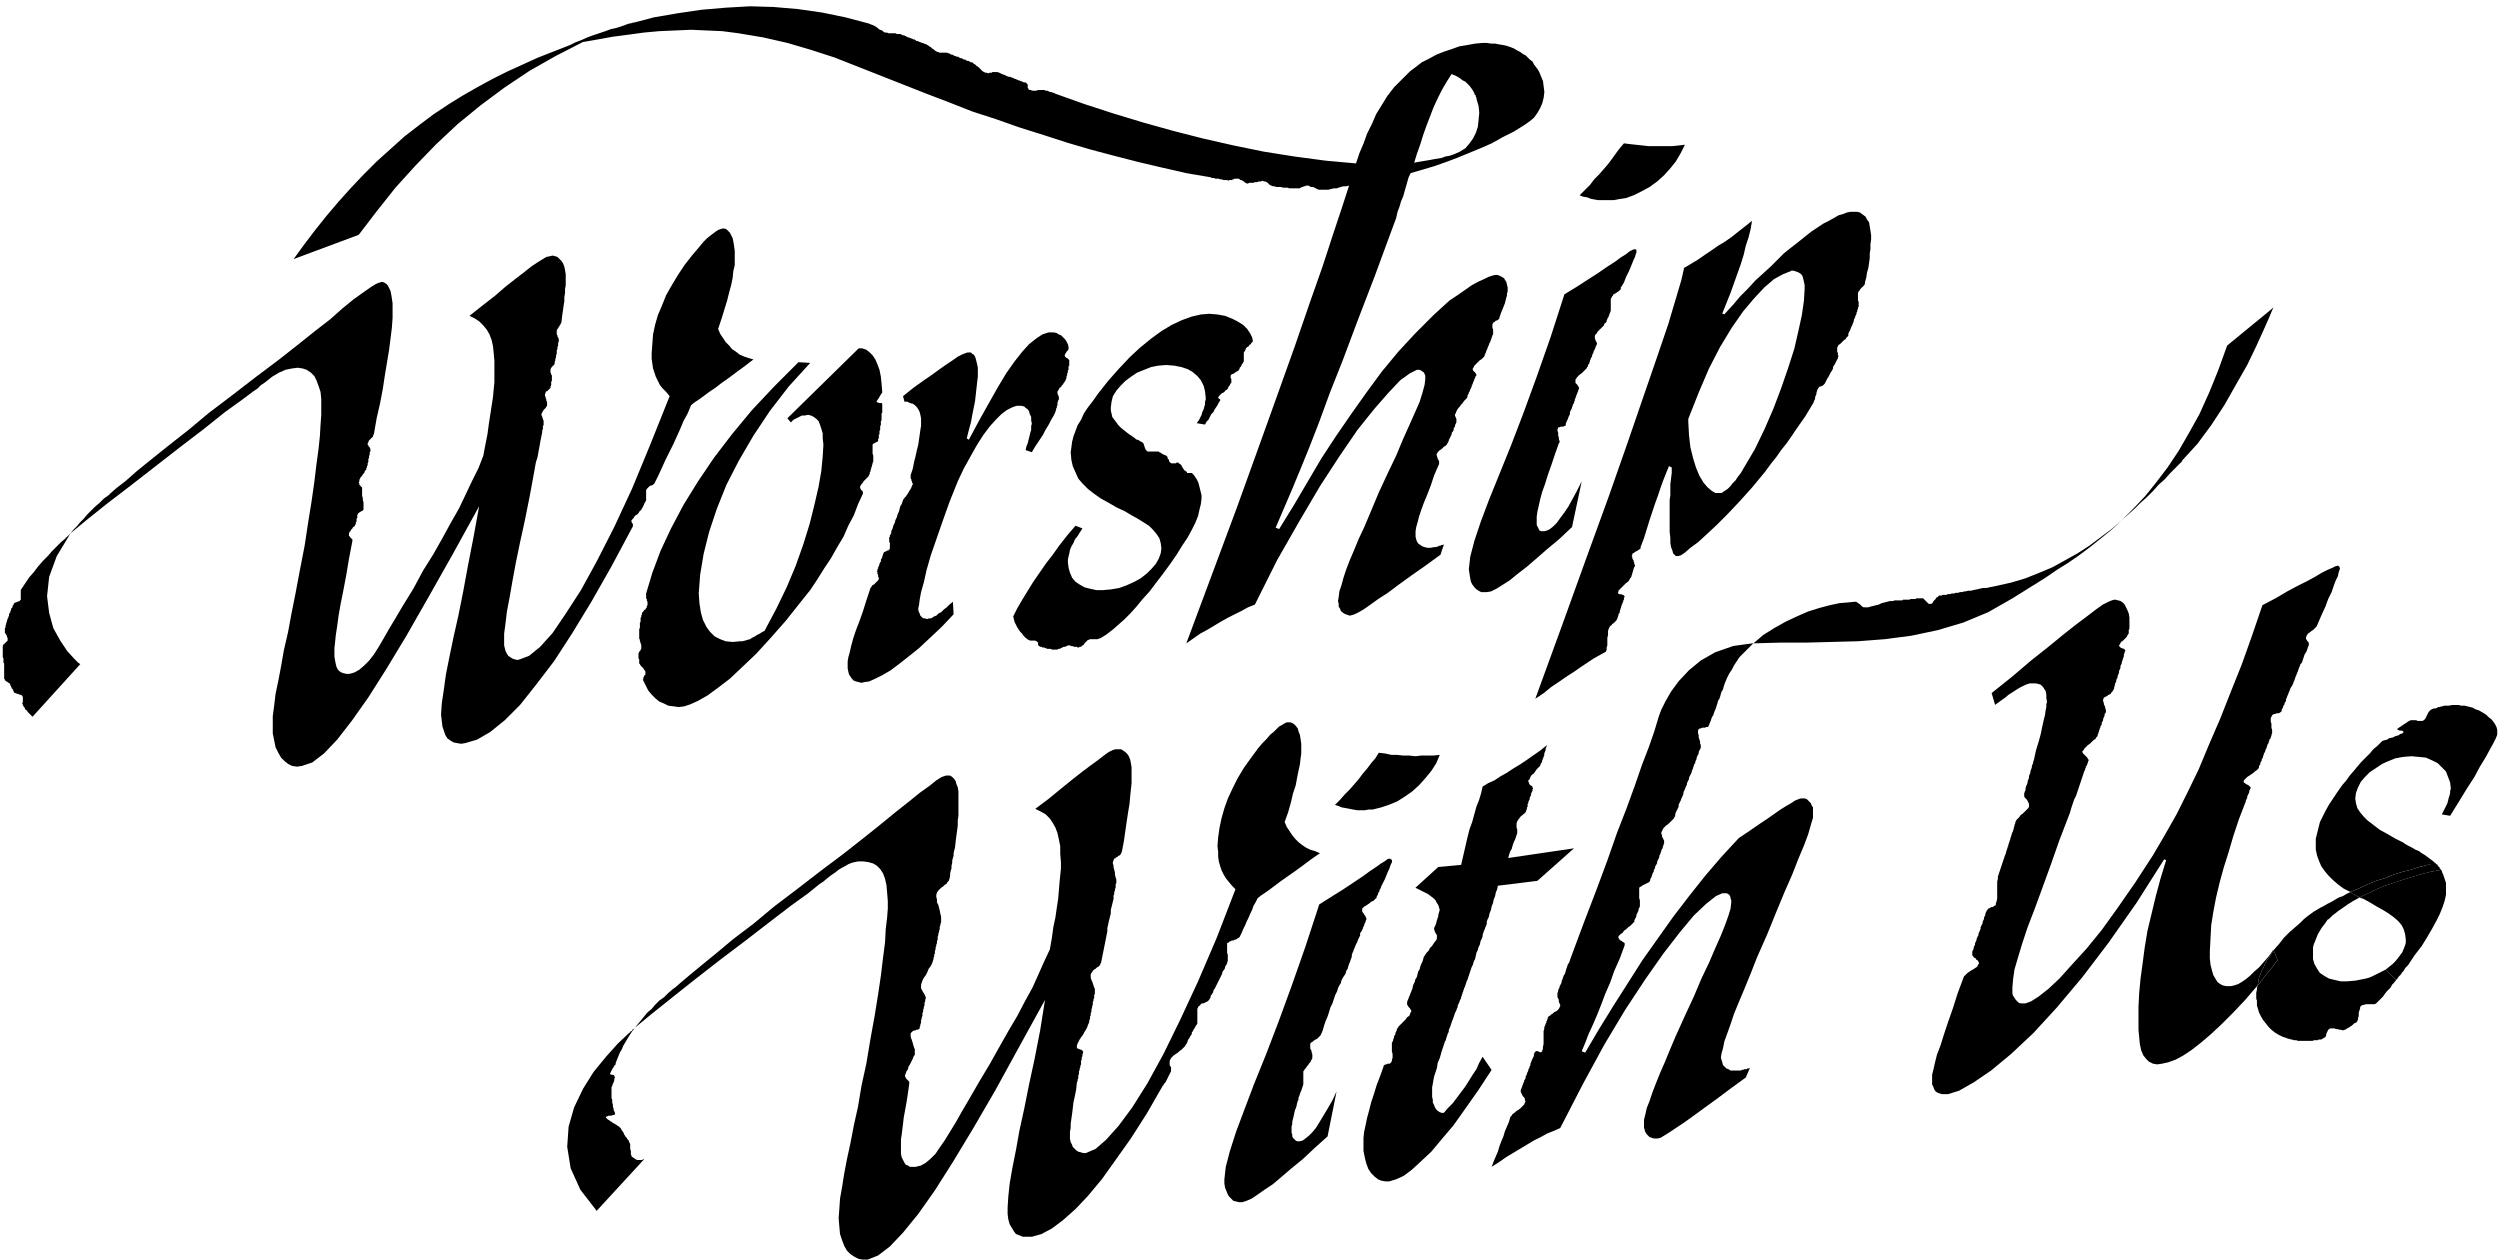 <svg xmlns="http://www.w3.org/2000/svg" fill-rule="evenodd" height="242.667" preserveAspectRatio="none" stroke-linecap="round" viewBox="0 0 3610 1820" width="481.333"><style>.pen1{stroke:none}.brush2{fill:#000}</style><path class="pen1 brush2" fill-rule="nonzero" d="m928 981 4 8 4 8 5 6 6 6 5 4 7 3 6 3 8 1 7 1 8-1 9-3 11-5 14-8 15-11 17-13 18-17 20-19 21-23 22-25 23-29 12-15 10-15 10-16 10-15 9-16 9-15 7-16 8-15 6-16 7-15v-3l-1-1v-1h-1l-1-1v-1l-1-1v-3l1-1 1-2 2-2 1-2 2-2 2-2 1-1 2-2 1-2 1-2v-2l1-1v-2l1-2v-2l1-1v-2l1-2v-2l1-1v-9l-1-3v-13l1-1 1-1h1l1-1h1l1-1h1l1-1v-3l1-1v-5l1-1v-5l1-1v-6l1-1v-6l1-1v-10l1-1v-13l-1-1h-4l-1-1h-2v-2l1-1 1-2 1-1 1-2 1-2 1-1 1-2 1-1v-1l-1-12-1-10-2-10-3-8-3-7-4-6-4-4-5-4-6-2h-5l-103 101 5 6 2-2 2-2 2-1 2-1 2-1 2-1 2-1 2-1h4l5-1 4 1 4 2 4 3 3 3 2 5 2 6 2 7v7l1 9-1 17-2 21-4 23-6 26-7 28-9 29-11 31-13 31-15 31-17 32-4 2-3 2-4 2-3 2-4 2-3 2-4 1-3 1-4 1h-4l-10 1-10-1-8-3-8-4-7-7-5-7-5-10-3-11-2-13-1-14 2-27 5-30 8-32 11-33 14-35 18-35 21-36 24-36 27-35 31-34-17-1-35 35-32 34-29 35-26 34-23 34-21 34-18 34-15 32-12 32-9 30v7l1 1v2l1 2v5l-1 1v2l-1 1-1 2-2 1-1 2-1 1-1 1v2l-1 2v2l-1 1v6l-1 1v8l-1 1v14l1 2v2l1 2v1l1 2v6l-1 1v1l-1 1-1 1v1l-1 1v8l1 1v6l1 1 1 2 1 1 2 2 1 1 1 2 1 1 1 2v4l-1 1-1 1v1l-1 1v3zm540-395h7l4 1 2 2 3 2 2 3 1 4 2 4v5l1 5-1 3v6l-1 3-1 4-1 4-1 4-1 4-2 5-1 5 9 3 4-7 4-6 4-6 4-6 3-6 3-5 3-5 3-6 3-5 3-6v-1l1-2v-2l1-1v-2l1-2v-4l1-2v-1l1-1v-4l-1-2v-1l-1-1v-4l1-1 1-2 1-2 2-1 1-2 2-2 1-2 1-1 1-2 1-1v-1l1-2v-3l1-1v-3l1-1v-3l1-1v-5l1-1v-8l-1-1-1-1-1-1h-1l-1-1-1-1v-1h-1l1-2v-1l1-1 1-2 1-1 1-1 1-2v-3l-1-4-2-4-2-3-3-3-3-3-3-1-3-2-4-1h-8l-9 3-9 6-10 8-10 11-11 14-12 17-12 20-13 23-14 25-15 28-3-2 3-12 3-11 2-11 2-10 2-10 1-9 1-9 1-9 1-8v-13l-1-5-1-4-1-4-1-3-2-3-2-1-2-2h-5l-3 1-5 2-6 3-7 5-9 6-10 7-11 8-13 9-14 10-15 12 2 8h4l4 2 4 1 3 2 3 3 2 3 2 4 1 4 1 5v11l-1 6-1 7-1 7-1 7-2 8-2 9-2 8-2 10-3 9v5l1 1v2l1 1v2l1 1v2l-1 1-1 3-1 2-2 3-1 2-2 3-2 3-2 2-2 3-1 3-1 3-2 3-1 4-1 4-2 4-1 4-2 4-1 4-2 4-1 4-2 4v3l-1 1v1l-1 1v2l-1 1v6l1 2v8l-1 2h-1v1h-2l-1 1h-1l-1 1h-1l-1 1v1l-1 1v2l-1 1v2l-1 1v1l-1 1v3l-1 1-1 2v1l-1 2v1l-1 1v2l-1 1v2l-1 1 1 1v3l1 1v3l1 1v2l-1 2-1 1-1 1-2 2-1 1-1 1-2 1-1 1-1 2-1 1-6 18-5 16-5 14-5 13-4 12-3 11-2 9-2 7-1 6v10l1 5 1 4 2 3 2 3 3 3 3 1 4 1 4 1 4-1 7-1 9-4 10-5 12-7 12-9 14-11 15-12 16-15 17-16 17-18-1-18-5 4-4 4-4 3-4 4-4 2-3 3-3 1-3 2-2 1h-3l-2 1-3-1h-2l-2-1-2-2-1-1-1-3-1-2-1-3v-3l1-4 1-8 2-11 4-14 4-18 6-21 8-23 9-26 10-28 12-30 9-19 10-18 9-16 9-14 9-12 9-10 8-8 8-6 8-4 6-2zm15 337 2 1h1l1 1h8l1 1h1l1 1 1 1v4h1v1h1l1 1h2l1 1h3l1 1h2l1 1h5l2 1h8l1-1h2l2-1 2-1 2-1h2l2-1 2-1h3l2 1h2l2 1h4l1 1h2l1-1h2l1-1 1-1 2-1 1-2 1-1 1-1 2-2 1-1h1l2-1h11l2-1h1l2-1 8-5 9-7 8-7 9-8 8-8 9-10 9-11 10-11 9-12 10-13 11-15 9-13 8-13 8-12 6-11 5-10 4-10 2-9 2-8 1-8v-5l-1-4-1-4-1-4-1-4-1-3-2-4-2-3-2-3-3-3h-7v-1l-1-1-1-1-2-1-1-2-1-1-1-2-1-2-1-1-1-1-2-1v-1h-3l-1 1h-7l-1-1-1-1-1-1v-2l-1-1-1-1v-2l-1-1-1-1-2-1h-1l-1-1h-1l-1-1h-1v-1h-1l-1-1h-1l-1-1h-16l-1-1-1-1-1-1v-1l-1-1v-2l-1-1v-2l-1-1v-1l-1-1-2-1-2-1-1-1-2-1h-1l-2-1-1-1-1-1-2-1-1-1-6-4-5-4-5-4-4-4-3-4-3-4-3-4-1-5-1-4v-5l1-8 2-8 5-8 6-7 7-7 8-6 9-6 10-4 10-4 10-2 12-1 12 1 10 2 9 3 7 4 7 6 5 6 4 8 2 8 1 9v3l-1 3v4l-1 3-1 4-2 4-1 4-2 4-2 4-3 4 12 2 2-4 3-3 2-4 2-4 3-3 2-4 2-3 2-3 2-4 2-3v-1l-1-1h-1v-1h-1v-1l1-2 1-1 1-1 2-2 2-1 2-1 1-2 2-1 1-1 1-1v-1l1-1v-1l1-1 1-1v-1l1-1v-1h1v-6l-1-1v-4l1-1 1-1h1l2-1 1-1 2-1 1-1h1l1-1 1-1 1-2v-1l1-1 1-1 1-2v-1l1-1 1-1v-1l1-1v-13l2-3 1-3 2-2 2-1 1-2 2-1 1-2 1-1 1-1v-1l-1-5-3-6-4-6-6-6-8-5-8-4-10-4-11-2-12-1-12 1-13 3-14 5-15 7-15 9-15 11-16 13-15 14-16 17-15 17-15 19-7 10-7 9-6 9-4 9-5 8-3 8-3 8-2 8-1 8-1 7 1 11 2 9 4 9 4 9 6 7 8 8 9 7 10 7 11 6 12 7 11 5 10 6 9 5 8 5 8 5 6 6 5 6 4 6 2 7 1 8-1 7-3 8-4 7-6 7-7 7-9 7-9 5-11 5-11 4-12 2-11 1h-10l-9-2-8-2-7-4-6-4-5-6-3-7-2-7-1-8v-4l1-5 1-4 1-5 2-5 3-5 2-5 4-5 3-5 4-6-10-4-12 14-11 14-10 14-10 13-9 13-9 13-8 13-8 13-7 12-6 12 1 4 1 4 2 4 2 4 2 3 2 3 3 3 2 3 3 3 3 2zm852-635 13-2 11-4 12-6 11-6 11-8 10-9 9-10 8-10 7-12 6-12-9 1-9 1h-35l-9-1-9-1-9-1-8-1-6 7-6 8-5 7-6 8-6 7-7 8-7 7-6 8-7 7-8 8 5 2 6 1 5 2 5 1 6 1h22l6-1zm5 128 5-8 3-8 4-8 3-7 2-5 2-5 2-4 1-4 1-2v-4l-1-1h-3l-2 1-4 2-5 4-8 5-8 6-11 7-13 9-14 9-17 11-18 11-20 62-20 57-19 52-18 47-17 42-15 37-12 32-9 27-6 23-2 18 1 7 1 6 1 5 2 4 3 4 3 3 3 2 4 2h8l6-1 8-4 8-5 11-7 11-9 13-10 14-12 16-14 18-15 18-17 14-66-7 14-6 11-6 11-6 9-6 8-5 7-5 5-5 4-4 2-4 1h-5l-2-1-1-2-1-2-1-2-1-2v-12l1-7 2-9 2-9 3-11 4-11 4-13 5-14 5-15 6-17 1-1v-2l-1-3v-2l-1-3v-4l-1-3v-2l1-2v-1h2l2-1h4l1-1h1l1-1v-2l1-3 1-2 1-2 1-3 1-2 1-2v-3l1-2 1-2 1-2v-1l1-2v-1l1-2 1-1v-2l1-1v-2l1-2v-1l1-1v-2l1-1v-1l1-2v-1l1-1v-2l1-1v-3l-1-1-1-2-1-1-1-1-1-1v-5l1-1 1-2 2-2 2-2 3-2 2-2 2-2 2-2 1-1 1-2 1-1v-2l1-1 1-1v-2l1-1v-2l1-1v-1l1-2 1-1v-2l1-2 1-2v-1l1-2 1-2 1-2v-1l1-2 1-2v-2l-1-1v-1l-1-1v-1l-1-2v-4l1-2 2-2 1-2 2-2 3-3 2-2 2-2 1-3 2-1 1-2v-1l1-2v-1l1-1 1-2v-1l1-1v-2l1-1v-1l1-2v-17l1-2 1-2 1-1 1-2 2-1 2-1 1-1 2-1 1-1 2-2 1-1zm92-30-4 18-8 27-11 37-16 47-20 58-23 67-27 77-32 88-35 97-39 107 12-8 11-9 12-8 10-7 11-7 10-7 9-6 9-6 9-5 9-5 1-3v-3l1-3v-11l1-4v-6l1-3 1-2 1-2 2-1 1-2 2-1 1-1 1-1 2-2 1-2 1-2v-1l1-2v-2l1-1 1-2v-2l1-2v-1l1-2v-2l1-1v-1l1-2v-1l1-1v-2l1-1v-3l1-1v-1l-1-1-1-1h-1l-2-1h-3l-1-1-1-1 1-1v-2l2-2 2-2 2-2 3-3 2-2 3-2 2-3 1-2 1-1 1-2v-1l1-2v-2l1-1v-2l1-2v-1l1-2 1-2v-1l-1-1v-2l-1-2v-2l-1-1-1-2v-2l-1-1 1-1v-2l1-1 2-1 1-1 2-1 2-1 1-1 2-1 1-1v-2l5-13 4-13 4-13 4-12 4-12 4-11 4-12 4-11 4-10 4-10 4 2v8l-1 8-1 8v16l-1 7v46l1 9v7l1 6 2 5 1 4 2 2 2 2h3l4-1 6-4 8-7 11-8 12-11 15-14 16-16 17-18 18-20 19-23 8-11 8-10 7-10 8-10 7-10 6-9 7-10 7-10 6-10 6-10v-1l1-2 1-2v-2l1-3 1-2v-2l1-3v-1l1-1 1-2 1-1 1-1h2l1-1h1l1-1 1-1 1-1 1-2 1-2 1-2 1-2 1-1 1-2 1-2 1-2 1-2 1-1 1-2 1-2v-2l1-2 1-1 1-2 1-2 1-2 1-2 1-1v-2l1-2-1-1v-3l-1-2v-6l1-2 1-2 2-1 2-2 2-2 2-2 2-1 1-2 2-2 1-1v-3l1-2 1-2 1-2 1-3 1-2 1-2 1-3 1-2v-2l1-2 1-2v-1l1-2 1-2v-2l1-1v-2l1-2v-2l1-1v-7l-1-2v-11l1-2 1-1 1-2 1-1 1-1 2-2 1-1 1-1 1-2v-2l2-7 1-7 2-7 1-7 1-7v-7l1-6v-7l1-7v-6l-1-7-1-6-1-6-3-4-2-4-4-3-4-3-4-1h-10l-5 1-5 2-7 2-7 4-7 4-8 4-9 6-9 6-10 8-10 8-10 41h1v-1h4l3 1 3 1 2 1 3 2 2 3 1 4 1 4 1 5v5l-1 17-3 21-5 23-6 26-9 28-10 29-11 29-13 30-14 29-16 27-4 7-4 5-4 6-4 4-3 4-4 4-3 2-3 2-3 2h-9l-5-3-6-5-6-7-6-10-5-12-4-13-4-16-2-18-1-19v-4l15-38 15-35 16-31 17-28 16-23 16-19 15-16 14-12 13-7 10-4 10-41-9 7-10 8-9 9-10 10-11 10-11 10-11 12-11 11-11 13-12 13-3-1 6-15 6-15 5-14 5-14 5-14 4-13 3-13 4-12 3-12 2-12-10 8-9 7-10 8-10 7-10 6-10 7-9 6-10 7-10 6-10 6zm-505 776 6 2 5 2 6 1 5 1 5 1 6 1h11l5-1h6l12-3 12-4 12-5 11-7 10-7 10-9 9-10 9-11 7-11 5-12-9 1h-18l-8 1-9-1h-9l-9-1h-8l-9-2-9-1-5 8-6 7-6 8-6 7-6 8-6 7-7 8-7 7-7 8-7 7zm40 150 1-1 2-2 2-1 3-2 3-2 2-2 3-1 2-2 2-2 1-1v-2l1-1 1-2v-1l1-2 1-1v-2l1-1 1-2v-1l3-6 3-6 2-5 2-5 2-4 1-3 1-3 1-2 1-2v-3l-1-1h-1v-1h-3l-2 1-4 3-5 3-7 5-9 6-11 8-12 8-15 10-16 10-19 12-20 61-20 57-19 52-18 47-17 42-14 37-12 32-9 28-6 23-2 18v6l1 6 2 5 2 5 2 3 3 3 3 3 4 1 4 1h5l6-2 7-3 9-6 10-7 12-8 13-11 14-12 16-13 17-16 19-17 13-65-6 13-7 12-6 10-6 10-5 8-5 6-5 5-5 4-4 3-4 1h-4l-2-1-1-1-1-1-2-2-1-2v-3l-1-2v-9l1-4v-3l1-4 1-4 1-5 1-4 2-5 1-5 1-3 1-2v-3l1-2 1-3 1-3 1-2 1-3 1-3 1-3v-19l1-1 1-2 2-2 1-2 2-2 1-2 2-2 1-2 1-2 1-2v-6l-1-2v-2l-1-2-1-2v-7l1-1 1-1 2-1 2-2 2-1 2-1 1-1 2-2 1-1 1-1 3-7 2-7 2-6 3-7 2-6 2-7 3-6 2-6 2-6 3-6 1-4 2-4 2-3 1-4 2-4 2-3 2-3 1-4 2-3 1-4 1-3 1-2 1-3 1-3 1-2v-3l1-3 1-2 1-3 1-2 1-3 1-2 1-2 1-2 1-3 1-2 1-2 1-2v-3l1-2 1-1 1-2 1-2v-1l1-2 1-2v-1l1-2 1-2v-1l1-2v-2l-1-2-1-2-1-1-1-2-1-1-1-2v-4zm117 295h-2l-3-1-3-2-2-2-2-3-1-3-2-4v-4l-1-4v-14l1-5 1-6 1-5 2-6 2-6 1-7 3-7 2-7v-1l1-2v-1l1-2v-1l1-2v-1l1-2v-1l1-2v-1l1-2 1-1v-2l1-2v-1l1-2v-1l1-2 1-2v-2l1-3 1-2 1-3 1-3 1-3 1-2 1-3 1-3 1-3 1-2 1-2 1-3 1-2v-2l1-2 1-2 1-3 1-2 1-2v-2l1-1v-2l1-1v-2l1-1v-2l1-1v-2l1-1 1-3 1-3 1-3 1-2 1-3 1-3 1-3 1-3 1-3 1-3 2-4 1-4 2-4 1-4 1-5 2-4 1-4 2-4 1-5 2-4 1-3v-2l1-3 1-3 1-2 1-3 1-2 1-3v-3l1-3 2-4 1-5 2-5 1-5 2-5 1-5 2-5 1-5 2-5 1-5 57-7 53-47-95 14 1-4 1-3 1-3 2-3 1-4 1-3 1-3 2-4 1-3 1-3 1-3v-5l-1-3v-6l1-3 2-3 3-4 5-4 1-1 1-1 1-2v-1l1-2v-2l1-1v-4l1-1v-2l1-2 1-2v-2l1-2 1-2v-2l1-2 1-2v-2l1-1-1-2v-1l-1-1-2-1-1-1-1-2v-1l-1-1v-2l2-2 1-3 2-3 3-2 2-3 2-3 3-3 2-2 1-3 2-3v-2l1-2 1-3 1-2v-3l1-2 1-3v-2l1-2 1-3-10 8-10 7-10 7-9 6-10 6-9 6-9 5-9 6-9 4-8 5-2 9-3 10-4 10-3 11-3 11-4 11-3 12-3 13-3 13-3 13-33 3-33 30 6 3 6 3 6 3 4 3 4 3 3 3 2 4 2 3 1 3 1 4v1l-1 2v1l-1 3v2l-1 3-1 3-1 4-1 3-2 4v3l1 1v2l1 1 1 2 1 1v5l-1 3-2 2-2 3-2 3-3 3-2 4-3 3-2 3-2 3-1 4-1 3-2 4-1 3-1 4-2 3-1 4-1 4-2 3-1 4-2 4-1 3v2l-1 2-1 3-1 2-1 3-1 2-1 3-1 2-1 3v4l1 1 1 2 1 1 1 1 1 2 1 1v2l-1 1-1 3-1 2-3 2-2 3-3 3-2 2-3 3-2 2-2 3-1 2v1l-1 2-1 2v2l-1 1-1 2v2l-1 1v2l-1 2-1 2v12l1 4v6l-1 2v2l-1 2-1 1-1 1h-3l-2 1h-1l-2 1-1 1v1l-5 14-5 13-4 13-4 12-3 12-3 11-2 10-2 9-1 9v19l2 10 2 8 3 8 4 6 5 5 5 4 5 2 6 1h5l10-3 11-5 12-9 13-12 15-14 15-18 17-20 17-24 19-27 19-29-13-19-5 9-4 9-6 9-5 8-5 8-6 8-6 8-6 8-7 7-6 7zm1199-236-7 10-7 8-7 8-7 6-6 6-6 5-6 4-5 3-6 2-5 1h-6l-5-1-4-2-4-3-3-5-3-5-2-7-2-8-1-9v-10l1-19 1-19 3-19 4-21 5-21 6-22 7-22 7-24 8-24 10-26v-1l1-2 1-2v-2l1-2 1-2 1-2v-2l1-2 1-2v-1l-1-1-1-1-1-1-2-1-2-1-1-1-2-1v-3l1-1 2-2 2-2 3-2 3-2 3-2 2-2 3-2 2-2 1-2v-2l1-1 1-2v-2l1-1 1-2v-2l1-1 1-2v-2l1-1v-2l1-1 1-2v-1l1-2 1-2v-1l1-2v-1l1-2 1-1v-2l1-1v-2l1-1 1-1v-2l1-1v-2l1-2v-5l-1-3v-6l-1-3v-5l1-2 1-2 1-1 2-1h2l1-1h4l1-1 2-1 1-2v-2l1-1 1-2v-1l1-2 1-1v-2l1-1 1-2v-2l1-2 1-3 1-2 1-3 1-2 1-3 1-2 2-3 1-2 1-3 1-2 1-3 1-3 1-2 1-3 1-2 1-3 1-3 1-2 1-3 2-2 1-3 1-3 1-3 1-3 2-3 1-2 1-3 1-3 1-2v-4l-1-1-1-1-1-2-1-1v-3l1-2 1-2 2-2 2-1 2-2 2-1 2-2 2-2 1-1 1-2 6-14 6-13 4-11 5-10 3-9 3-8 3-6 1-5 1-3 1-3v-1l-1-1v-1h-1v-1h-2l-3 1-4 2-7 3-8 4-10 6-11 6-14 7-15 8-17 10-19 10-15 44-15 42-16 40-15 38-16 37-15 36-16 33-16 32-17 30-17 29-26 40-25 36-23 32-22 27-21 23-18 20-16 15-14 11-11 7-8 3h-7l-3-1-2-2-2-2-2-3-2-3-1-3v-9l1-12 2-14 5-17 6-20 8-24 10-26 11-30 12-33 13-37 15-39 2-7 2-6 2-6 3-6 2-6 2-6 2-6 2-6 2-6 2-6 1-1v-2l1-1v-2l1-1 1-2v-1l1-1v-2l1-1v-2l-1-1-1-2-1-1-1-1-2-2-1-1-1-1-1-2v-1l2-2 1-2 3-3 2-2 3-2 3-3 2-2 3-2 1-2 2-2v-2l1-1v-2l1-1v-2l1-1v-2l1-1v-2l1-1 1-2v-2l1-2 1-2v-2l1-2 1-2v-2l1-2 1-1v-4l-1-2v-2l-1-2-1-2v-2l-1-2v-3l1-2 1-1 2-1 2-1 1-1 2-1 2-1 1-2 1-1 1-1 1-2 1-2v-2l1-2v-2l1-2 1-2v-2l1-2 1-2v-2l1-2 1-3v-2l1-2 1-2v-3l1-2 1-2v-2l1-2v-1l1-2v-1l1-2v-3l1-2v-1l1-2v-1l-1-1-1-1h-1l-2-1h-1l-1-1-1-1-1-1v-1l1-1 1-2 1-2 2-1 2-2 2-2 2-2 1-2 1-2 1-1v-5l1-2v-16l-1-6-2-5-2-4-2-4-3-3-3-2-4-1-4-1-4 1-5 2-8 4-10 7-13 10-16 12-19 15-22 18-24 19-27 23-30 24 5 17 7-5 7-5 6-5 5-3 6-4 5-3 4-2 4-2 3-1 3-1h9l4 1 3 1 3 3 2 3 2 3 1 5v5l1 6-1 3v4l-1 5-1 7-2 8-2 9-2 10-3 11-4 13-3 14-1 2v2l-1 2-1 3v2l-1 2-1 3v2l-1 2-1 3v2l-1 3-1 2v2l-1 3-1 2-1 3v3l-1 2-1 3v4l1 2 1 1 2 2 1 2 1 2 1 2v4l-1 2-2 2-2 2-2 2-2 2-3 2-2 3-2 2-2 2-1 2-1 2v2l-1 1v2l-1 2v2l-1 2v1l-1 2-1 2v2l-1 1v2l-1 1v2l-1 2v1l-1 2v1l-1 2v2l-1 1v2l-1 1v2l-1 1v2l-1 2v1l-1 2-1 3-1 3-1 3-1 3-1 3-1 3-1 3-1 3-1 3-1 3v3l-1 4v25l-1 4-1 3v2l-2 1-1 1-2 1h-2l-1 1-2 1h-1l-1 2-1 1-1 2-1 2v2l-1 2-1 2v2l-1 2-1 2v2l-1 2-1 2-1 2v2l-1 3-1 2-1 2v2l-1 2-1 2-1 3v1l-1 2-1 2v2l-1 2-1 2v2l-1 2-1 2v5l1 2 2 2 2 1 1 2 2 1 1 2 1 2-1 1-1 2-1 2-3 2-3 2-2 1-3 2-3 2-2 2-2 2-1 1-9 24-7 22-7 20-6 18-5 16-5 13-3 12-2 9-2 8v14l2 4 1 3 2 3 3 2 3 1 3 1h9l16-5 21-12 25-17 29-24 32-30 34-37 37-44 38-50 40-57 40-63 3 1-8 26-7 26-6 25-6 25-4 24-3 23-3 22-2 21-1 20v33l1 11 1 10 2 9 3 7 4 5 4 4 6 3 6 1 7-1 9-2 11-4 11-6 12-8 14-11 14-12 15-14 17-17 17-18 18-21 1-5 1-6 2-5 2-5 3-6 2-5 3-5 3-4 3-5 3-5v-1z"/><path class="pen1 brush2" fill-rule="nonzero" d="m3401 1416-11 1h-10l-9-2-8-2-7-4-6-4-4-6-4-7-2-7v-17l1-4 2-5 2-5 2-5 3-5 3-5 4-5 4-6 2-1 2-2 3-3 4-3 5-4 6-4 7-5 8-5 9-5-1-1-2-1h-1l-1-1-2-1-1-1h-2l-1-1-1-1-1-1-6 3-5 3-6 2-5 3-5 3-6 3-5 3-6 3-5 3-5 3-1 1-3 2-4 3-5 4-6 6-7 6-8 7-8 8-7 9-8 9 6 15-3 3-3 4-3 4-3 4-3 3-3 4-3 4-3 3-2 4-3 3-1 3v3l-1 4v9l1 3v7l1 3 2 7 3 6 3 5 4 5 4 5 4 4 5 4 5 3 6 3 6 2 2 1h2l2 1h2l2 1h4l2 1h21l3-1h5l1-1h4l1-1h1l1-1 2-1 1-1 1-2v-2l1-2 1-2 1-2 1-1 2-1h6l2 1h3l2 1h3l2 1 2-1h1l2-1 1-1 2-1 2-1 1-1 2-1 2-2 1-1 2-1 2-1 1-2 1-2v-2l1-3v-5l1-3 1-3v-2l2-2 2-1h2l2-1h13l2-1 2-2 2-2 3-3 3-3 2-3 3-4 3-3 3-3 2-4 3-3 3-4-15-15-4 2-4 2-4 2-4 2-4 2-5 2-4 1-5 1-5 1-5 1z"/><path class="pen1 brush2" fill-rule="nonzero" d="m3517 1246-12 3-12 3-12 4-12 3-13 4-12 5-13 4-12 5-13 6-12 5 1 1 1 1 1 1h2l1 1 2 1 1 1h1l2 1 1 1 8-4 9-4 10-5 10-4 12-4 12-4 13-4 13-4 15-4 16-3-1-1-1-1v-1l-1-1-1-1-1-1v-1l-1-1h-1l-1-1z"/><path class="pen1 brush2" fill-rule="nonzero" d="m3411 1297 11 6 10 6 9 5 8 5 7 5 7 6 5 6 3 6 2 7 1 8v4l-1 4-2 5-2 5-3 4-3 4-4 5-4 4-5 4-5 4 15 15 2-2 1-2 2-2 2-2 1-2 2-2 2-3 1-2 2-2 2-2 10-15 10-13 8-13 7-12 6-11 5-10 4-10 3-9 2-9v-17l-1-3-1-3-1-3-1-3-1-2-1-3-1-2-16 3-15 4-13 4-13 4-12 4-12 4-10 4-10 5-9 4-8 4h1l1 1h1l1 1zm60-80-12-6-12-7-11-6-9-7-8-6-6-6-5-6-4-6-2-7-1-7 1-8 3-8 4-8 6-7 7-7 9-6 9-6 9-4 10-4 11-2 12-1 11 1 10 1 9 4 8 4 6 6 6 6 3 8 3 8 1 9-1 3v3l-1 4-1 3-1 4-1 4-2 4-2 4-2 4-2 4 12 2 13-21 11-18 11-17 8-15 8-13 6-11 5-9 4-8 2-5v-7l-1-4-2-4-2-3-3-4-4-3-4-4-5-3-5-3-6-2-3-2-4-1-4-1-4-1h-5l-4-1h-9l-5 1h-7l-2 1h-2l-2 1h-2l-2 1-2 1h-3l-2 1-2 1-1 1-1 1-1 1-1 2-1 2-1 2-1 2-1 2-1 1-1 1-2 1h-7l-2-1h-8l-2 1-2 1-1 1-2 1-1 1-2 1-1 1-2 1-1 1-2 1-1 1-2 1v2h1l2 1h3l2 1 1 1-1 1-1 1-3 1-3 2-4 1-4 2-5 1-3 2-4 1-3 1-1 1-6 6-6 5-5 6-6 6-6 6-6 7-5 6-6 7-5 7-6 7-7 10-6 9-6 9-5 9-4 8-4 8-2 8-2 8-2 8v16l2 9 3 8 3 7 5 7 5 6 7 7 7 6 8 6 10 5 12-5 13-6 12-5 13-4 12-5 13-4 12-3 12-4 12-3 12-2-3-3-4-3-4-3-4-3-5-3-4-3-5-2-5-3-6-3-5-3zm-188 155-3 5-3 5-3 4-3 5-2 5-3 6-2 5-2 5-1 6-1 5 3-3 2-4 3-3 3-4 3-4 3-3 3-4 3-4 3-4 3-3-6-15zM912 751l1-1 2-2 1-2 2-2 2-1 2-2 1-2 2-2 1-1 1-2 1-1v-1l1-1v-1l1-1v-1l1-2 1-1v-1l1-1v-15l1-2 1-1 1-1 1-1 1-1 2-1h1l2-1 1-1 1-1 1-2 5-10 5-11 5-11 5-10 6-12 5-11 5-11 5-12 6-11 5-12 5-4 6-4 7-5 8-6 9-6 9-7 10-7 12-9 11-8 13-10-7-2-6-2-7-3-5-4-6-4-4-5-5-5-4-6-4-6-3-7 5-15 4-13 4-13 3-12 3-11 2-10 1-10 2-8v-21l-1-7-1-6-1-5-2-4-2-4-3-3-2-2-3-1h-3l-3 1-3 1-3 2-4 3-4 3-5 4-5 5-5 6-5 6-6 7-11 14-10 15-9 15-8 14-6 15-6 14-4 14-3 14-1 14-1 13v8l1 7 1 7 2 6 2 6 3 6 3 6 4 5 5 5 5 6-28 70-26 63-26 56-25 49-23 42-22 34-19 28-18 20-16 13-13 5-4 1-4-1-3-1-3-2-3-2-2-3-2-4-1-4-1-4v-17l2-15 2-17 4-21 4-23 5-27 6-29 7-32 7-35 7-38 1-6 1-5 2-6 1-5 1-6 1-5 1-6 1-5 1-5 1-5v-3l1-1v-5l1-1v-7l-1-1v-2l-1-1v-2l-1-1v-3l1-1v-1l1-1 1-2 1-1 1-1 1-1 1-2 1-1v-6l-1-1v-2l-1-2v-2l-1-1v-3l1-2v-1l1-1h1l1-1 1-1 1-1 1-1 1-1v-2l1-2v-5l1-1v-8l-1-1v-1l-1-2v-5l1-2 1-1 1-1v-1h1l1-1 1-2v-2l1-3v-2l1-2v-3l1-2v-5l1-2v-3l1-2v-4l1-2v-4l-1-1v-1l-1-1v-2l-1-1v-6l1-2 1-1 1-2 1-1v-1l1-1 1-2 1-2v-2l1-8 1-7 1-7 1-6v-6l1-6v-6l1-5v-16l-1-6-1-5-2-5-2-3-3-3-3-3-3-1-4-1-4 1-5 1-5 3-8 5-9 6-10 8-13 10-14 11-15 13-18 14-19 15 8 4 6 4 6 6 5 6 4 7 3 8 2 9 1 10 1 11v31l-1 10-1 11-2 13-2 13-2 13-2 15-3 15-3 16-7 18-9 18-9 19-10 21-12 21-12 22-13 23-15 24-14 26-16 26-10 17-9 15-8 14-7 12-7 11-7 9-7 7-7 6-7 4-7 2h-5l-4-1-3-1-3-2-2-2-2-4-1-4-1-5-1-6v-12l1-9 1-10 2-13 2-15 3-17 4-20 4-21 4-24 5-26v-2l-1-1-1-1-1-1-1-1v-1h-1v-4l1-2 1-1 1-2 2-2 1-2 2-1 1-2 1-2v-2l1-1v-4l1-1v-4l1-2v-1h1l1-1 1-1h1l1-1h1l1-1 1-1v-11l-1-3v-3l-1-3v-12l-1-1-1-1-1-1-1-1v-2l-1-1 1-2v-2l1-2 1-2 2-2 1-2 2-2 1-3 2-2v-2l1-1v-2l1-1v-3l1-2v-4l1-2v-3l1-1v-4l1-1v-4l-1-1v-1l-1-1-1-1v-1l-1-1v-2l1-1v-1l1-2 1-1 1-1 2-2 1-1 1-1v-2l1-1 4-23 5-22 4-21 3-20 3-18 3-18 2-16 2-16 1-14v-21l-1-7-1-6-1-5-2-4-2-4-2-2-3-2-3-1-4 1-5 2-8 5-10 7-14 10-16 13-18 16-22 17-25 20-28 22-32 24-35 27-33 25-30 25-28 22-25 20-21 17-17 15-13 10-8 7-3 3-7 5-6 6-7 6-5 5-6 6-5 6-5 5-5 6-5 5-4 5 23-19 30-24 34-26 36-28 36-28 34-26 30-24 25-18 16-12 6-4 5-5 6-4 5-4 5-4 5-3 5-3 5-2 4-2 5-1 5-1 8-1 7 1 6 2 6 4 5 5 3 6 3 8 3 9 1 10v23l-1 14-1 17-2 19-3 22-3 25-4 28-5 31-5 33-7 36-6 32-6 30-5 27-6 26-4 23-4 21-4 19-2 17-2 15v25l2 10 2 10 4 8 4 7 5 5 5 4 6 3 7 1 7-1 15-5 17-13 19-20 21-27 24-34 26-41 29-48 32-56 35-62 38-69-8 44-8 41-7 38-7 35-7 31-6 29-5 25-3 22-3 20-1 16 1 9 1 8 2 6 2 6 3 5 4 3 5 3 5 1 6 1 6-1 17-5 19-11 21-17 22-22 23-29 26-34 26-40 28-46 29-51 31-58v-4h-1v-1l-1-1v-3zM30 852v14l-1 1-1 1h-1l-1 1h-1l-2 1h-1l-1 1h-1v1l-1 2-1 1v2l-1 1-1 1v2l-1 1v2l-1 1-1 2v2l-1 2v1l-1 1v1l-1 2v2l-1 1v2l-1 2v3l-1 1v7l1 1 1 2 1 1v2l1 1v4l-1 1-1 1-1 1-1 1-1 1H5v1l-1 2v16l1 2v6l1 1v22l1 1v1l1 1 1 1h1l1 1 1 1h1l1 1 1 2v1l1 1v1l1 1v1l1 1 1 1v1l1 2v1h1l1 1h1l2 1h1l2 1h1l2 1h1v1l1 1v8l-1 2 1 1v1l1 2 1 1 1 2 1 2 2 1 1 2 1 1 2 2 1 1 2 2 1 1 69-76-3-2-6-6-10-11-10-15-10-18-6-22-3-24 3-28 11-30 20-33-1 1-1 1v1h-1l-1 1-1 1-1 1h-1v1l-1 1-6 5-6 6-7 7-6 7-7 7-7 8-6 8-7 8-6 9-6 9zm1742 510 2-1 1-1 2-1 2-1h2l2-1 3-1 1-1 2-1 1-1 3-6 2-5 3-6 2-5 3-6 2-5 3-6 2-6 3-5 3-6 5-4 6-4 7-5 8-6 8-6 10-7 10-7 11-8 12-9 13-9-7-3-7-2-6-3-6-4-5-4-5-5-4-5-4-6-4-6-3-7 5-14 4-14 3-13 4-12 2-11 2-10 2-9 1-9 1-7v-14l-1-7-1-6-2-5-1-4-3-4-2-2-3-2-3-1h-5l-4 2-3 2-4 2-4 4-4 4-5 4-5 6-6 6-6 7-11 15-10 14-9 15-7 14-7 15-5 14-4 14-3 14-2 14-1 13 1 8v7l1 7 2 7 2 6 3 6 3 5 4 5 5 6 5 5-27 70-27 63-26 56-24 49-23 42-22 35-20 27-18 20-15 13-14 6h-4l-3-1-4-1-3-2-2-2-3-3-1-3-2-4-1-5v-10l1-5v-6l1-7 1-7 1-8 1-9 2-9 2-10 1-10 1-2v-2l1-2v-4l1-2v-4l1-2v-2l1-2v-2l1-2v-5l1-2v-3l1-2v-2l1-3v-1l-1-2-1-1h-1l-2-1h-1l-2-1-1-1v-3l1-3 1-2 2-4 2-3 3-4 2-4 2-3 2-4 1-3 1-2 1-3v-2l1-2v-3l1-2v-3l1-2v-3l1-3v-2l1-2v-4l1-2v-2l1-2v-4l1-2v-7l-1-2-1-3-1-3-1-3-1-2-1-3v-5l1-2 1-1 1-2 2-2 2-1 2-2 2-1 2-2 1-2 1-2 1-5 1-5 1-5 1-5 1-5 1-5 1-5 1-5 1-5v-5l1-4 1-5 1-4 1-4 1-4v-5l1-4 1-4 1-4 1-4v-5l1-2v-3l1-2v-2l1-2v-5l1-2v-5l-1-3-1-4v-3l-1-4-1-3v-3l-1-3v-2l1-3 1-2 2-1 1-1 2-1 1-1 2-1 1-1 1-2 1-2 3-16 2-14 2-14 2-13 2-12 1-11 1-10 1-9v-23l-1-6-1-5-2-5-2-3-3-3-3-2-3-2h-8l-4 1-6 3-7 5-9 7-11 8-12 9-14 11-16 13-17 14-20 15 8 4 7 4 6 6 4 6 4 7 3 8 2 9 2 10v11l1 12v9l-1 10-1 10-1 12-1 12-2 13-2 14-3 14-2 15-3 17-8 17-8 18-9 20-11 20-11 21-13 22-13 23-14 25-15 25-15 26-10 17-9 16-8 13-8 13-7 10-6 9-7 7-7 6-7 4-8 2h-8l-3-2-3-1-2-3-2-4-2-4-1-5v-21l1-6 1-8 1-8 1-9 2-11 2-11 2-13 2-14v-3l-1-1-1-1-1-1-1-1-1-1v-1l-1-1v-3l1-2 1-3 2-3 1-4 2-3 2-4 2-4 1-3 2-3v-8l-1-2-1-3-1-4-1-3-1-3-1-3v-5l1-1 1-1 1-1 2-1h2l1-1h2l2-1 1-1v-2l1-2v-2l1-2v-4l1-2v-2l1-2v-4l1-2v-3l1-2v-2l1-2v-4l1-2v-2l1-3-1-3-1-2-1-2-1-1-1-2-1-2-1-2v-5l1-3 1-3 2-4 3-4 2-4 2-5 3-4 2-4 1-3 1-3v-2l1-2v-3l1-1v-4l1-2v-3l1-2v-2l1-2v-3l1-2v-4l1-3v-2l1-2v-2l1-2v-4l1-2v-2l1-2v-8l-1-4-1-5-1-4-1-4-2-4v-4l-1-4v-3l1-3 2-3 2-2 2-2 3-2 2-2 3-2 1-2 2-2 1-3 1-4v-4l1-4 1-3v-4l1-4v-3l1-4 1-3v-4l2-8 1-9 1-8 1-7 1-8v-7l1-7v-35l-1-6-2-5-1-4-2-3-3-3-3-2h-6l-6 2-8 5-10 8-14 10-16 13-19 15-22 18-25 20-28 22-32 24-35 27-33 25-30 25-29 22-24 20-22 18-17 14-13 11-8 7-3 2-7 6-6 6-7 5-6 6-5 6-6 5-5 6-4 5-5 6-4 5 23-19 30-24 34-27 36-28 37-28 35-27 30-23 25-18 16-13 6-4 6-5 5-4 6-4 5-4 5-3 4-2 5-3 5-2 4-1 5-1h8l7 1 7 2 5 3 5 5 4 6 3 8 2 9 1 11 1 12v11l-1 13-2 17-1 19-3 23-3 25-4 27-5 31-6 33-6 36-7 32-5 30-6 27-5 26-5 23-4 21-3 19-3 17-1 15-1 13 1 12 1 11 3 9 3 8 4 7 5 5 6 4 6 3 6 1h7l15-6 17-13 19-20 22-27 24-34 26-41 29-48 32-55 34-62 38-69-7 44-8 41-8 37-7 35-7 32-5 28-5 25-4 23-2 19-1 16v9l1 8 2 7 3 5 3 5 3 4 5 2 5 2h13l14-4 15-8 16-12 18-16 18-19 20-24 20-28 22-31 23-36 23-40 1-1 1-2 2-2 1-2 1-2 1-2 1-2 1-2 1-2 1-2 1-2v-6l-1-1-1-2v-6l1-2 1-2 2-2 2-2 3-2 3-2 2-2 3-2 2-2 2-2 1-1 1-2 1-1 1-2 1-2v-1l1-2 1-1 1-2 1-2 1-1 1-2v-2l1-1 1-2 1-2 1-1 1-2 1-2 1-1 1-2v-21l1-2 1-2 2-1 1-2 2-1h2l2-1 2-1 2-1 2-2 1-2 1-1v-2l1-2 1-1 1-2 1-1v-2l1-2 1-1 1-2 1-2 1-2 1-2 1-2 1-2 1-2 1-2 1-2 1-2 1-2v-2l1-1 1-2 1-1 1-2v-2l1-1 1-2 1-1v-2l1-2v-9l-1-3v-14zm-910 386 69-75-1 1h-1l-2 1h-7l-2-1-3-2-3-2v-1l-1-2v-5l-1-3v-7l-1-2-1-2v-1l-1-1-1-1-1-2-1-1-1-1-1-2-1-1v-1l-1-2-1-1v-1h-1v-1l-1-1v-1l-1-1-1-1-1-1-3-2-3-2-2-1-3-2-3-2-3-2-1-1-1-1v-1l1-1h1l2-1h4l2-1h2l1-1v-2l-1-2v-1l-1-1v-3l-1-1v-4l-1-3v-4l-1-2v-16l1-2 1-3 1-2 1-3v-2l1-2-1-2v-1l-2-1h-2l-2-1v-1l1-2 1-2 1-2 2-3 1-2 2-2v-2l2-5 2-5 2-5 3-5 2-5 3-5 3-5 3-5 4-6 4-5-1 1-1 1h-1l-1 1v1l-1 1h-1l-1 1v1h-1l-17 16-17 19-18 22-15 24-13 27-8 28-2 29 5 31 14 31 24 31zm1738-595-3 1-5 2-6 4-7 4-8 5-10 7-10 7-12 8-13 9-15 10-25 27-24 28-23 29-23 30-22 31-22 31-21 33-21 33-21 34-20 34-5-2 5-12 5-13 6-13 6-14 6-15 6-16 7-16 6-17 8-18 7-19v-3l-1-1-2-1-1-1-2-1-1-1-1-1-1-2v-2l1-1 2-2 3-2 2-3 3-2 3-3 3-2 3-3 2-2 1-1v-2l1-2 1-2 1-2v-2l1-2 1-2 1-2v-2l1-2 1-2v-9l-1-3v-15l1-1 2-1 1-1 2-1 2-1 2-1 2-1 2-1 1-1 1-2v-2l1-1 1-2v-1l1-2v-1l1-2 1-1v-2l1-2 1-2v-2l1-1 1-2 1-2v-2l1-2 1-2 1-2v-2l1-2 1-2v-1l1-2v-1l1-2 1-1v-2l1-2v-1l1-2v-4l-1-2-1-2-1-2v-2l-1-2v-2l1-2 1-2 1-2 2-2 2-2 3-2 2-2 2-2 2-2 2-2 1-2 1-2v-2l1-3 1-2 1-2 1-2 1-2v-3l1-2 1-2 1-2 1-3 1-2 1-2 1-3v-2l1-2 1-2 1-3 1-2 1-2v-2l1-2 1-2 1-2v-2l1-2 1-2 1-2 1-2v-2l1-1v-1l1-2v-1l1-2v-1l1-2 1-1v-2l1-2 1-2v-2l1-2 1-2 1-2v-2l1-2 1-2 1-2v-4l-1-2v-3l-1-3-1-3v-3l-1-3v-4l1-2 2-1h1l2-1h4l2-1h2l1-1 1-2 1-3 1-2 1-3 1-3 2-3 1-3 1-3 1-2 1-3 1-3 1-3 1-4 2-3 1-3 1-4 1-3 2-3 1-4 1-3 1-3 3-7 3-6 4-6 3-6 4-6 4-6 5-5 5-5 5-5 5-5-29 4-26 9-21 12-17 14-15 16-11 15-8 14-6 12-3 8-1 3-6 20-8 23-10 26-10 29-12 33-14 36-14 40-16 43-18 47-19 51-1 3-1 3-2 3-1 3-1 3-1 3-1 4-2 3-1 3-1 3-1 2v2l-1 2-1 2-1 2v1l-1 2-1 2v2l-1 2v6l1 2 1 2v3l1 2 1 2v2l-1 2-1 2-1 1-2 2-2 1-2 1-2 2-2 1-2 2-2 1-1 2v1l-1 2v1l-1 1v2l-1 1v1l-1 2v1l-1 1v3l-1 3v19l-1 4v3l-1 2v2h-1l-2 1-1-1h-1l-1-1h-3l-1 1-1 1-1 3v2l-1 2-1 2-1 2-1 3-1 2v2l-1 2-1 3-1 1v2l-1 2-1 2v1l-1 2-1 2v2l-1 2-1 1v2l-1 1v1l-1 2v1l-1 1v2l-1 1v1l-1 2v3l1 2 1 2 1 2 2 2 1 2v2l1 2-1 1-1 3-2 2-2 2-2 2-3 2-3 2-2 2-3 2-1 2-2 2-2 7-3 7-3 7-2 7-3 7-3 8-2 7-3 7-3 7-3 8 11-7 10-7 10-6 10-6 10-6 10-6 10-5 9-5 10-4 9-4 33-64 31-57 30-50 29-44 26-37 24-31 20-24 18-17 14-11 9-4h7l1 1 2 1 1 2 1 2v2l1 2v3l-1 9-3 10-5 14-6 15-8 18-9 21-11 23-11 26-13 28-14 31-8 19-7 17-7 16-6 15-5 13-4 12-4 10-2 9-2 8v11l1 4 1 3 2 3 2 2 2 2 3 1 3 1h6l4-1 5-3 8-5 9-6 12-8 14-10 15-11 18-13 20-15 22-16 6-14-2 1h-2l-1 1h-3l-2 1h-2l-1 1h-15l-3-2-3-1-3-3-2-2-1-4-1-3-1-4 1-6 2-7 2-10 4-11 5-14 5-15 7-17 8-19 9-22 9-23 15-34 13-32 12-29 11-25 9-23 8-19 6-16 4-14 3-10v-15l-2-3-1-3-2-2-2-2-2-2-3-1h-5zm306-289 16-10 16-10 16-10 16-11 16-10 16-11 16-12 15-12 16-13 15-14-15 13-16 12-16 12-17 11-18 10-18 10-19 8-20 8-20 6-22 5-5 1-5 1-4 1h-5l-5 1-4 1-5 1-4 1h-4l-4 1h-2l-2 1h-4l-2 1h-4l-2 1h-4l-2 1h-4l-1 1h-6l-1 1h-4l-1 1-1 1-2 1-1 2-1 1-2 2-1 2-1 1-1 1h-4l-1-1-2-2-1-1-1-1-2-2-1-1h-10l-1 1h-7l-2 1h-9l-1 1h-12l-1 1h-5l-4 1-4 1-4 1-4 2-4 1-4 1-4 1-3 1h-7l-2-1-1-1-2-2-1-1-2-1-1-1-2-1h-2l-10 1-12 1-14 3-15 4-16 5-16 7-17 8-16 9-16 10-14 12h1l37-1h37l38-1 38-1 39-3 38-5 38-8 37-11 36-15 35-20zm245-199 22-24 20-27 19-29 17-30 16-28 13-27 10-22 8-18 5-12 2-4-67 55-13 36-13 32-14 31-15 27-15 26-16 24-16 21-16 20-17 18-17 17 9-8 9-8 9-9 9-8 9-9 8-9 9-8 8-9 9-9 8-8z"/><path class="pen1 brush2" fill-rule="nonzero" d="m840 61 23-4 22-4 23-3 22-3 22-2 23-1 23-1 22 1 23 1 23 3 36 6 35 8 34 10 34 11 33 13 33 13 33 13 33 13 34 13 33 13 34 11 34 12 35 11 34 11 34 10 34 9 35 9 34 8 35 8 35 6 2 1h3l2 1h5l2 1h2l3 1h5l2 1 1-1h4l1-1h1l2-1h6l1 1 1 1h2l1 1 2 1 1 1 1 1h1l1 1h2l2-1h6l2-1h3l3-1h3l2-1 2 1h2l2 1 1 1h1l1 2 2 1 1 1h1l2 1h2l3 1h6l4 1h6l3 1h15l1-1 2-1h1l2-1h1l2-1h4l1 1 2 1h3l2 1 2 1 2 1 2 1h14l4-1 4-1h4l3-1 3-1 4-1h4l4-1-10 31-13 39-15 46-19 54-21 61-25 70-28 78-31 86-35 94-38 102 10-7 10-7 11-6 10-6 10-6 9-5 10-5 10-5 9-5 10-4 32-64 32-56 30-51 28-43 26-38 24-30 21-24 17-18 14-10 10-5h4l2 1 1 1 2 1 1 1 1 2 1 2v6l-1 8-3 11-4 13-7 16-8 18-9 20-10 24-12 25-13 28-13 31-8 19-8 17-7 17-6 14-5 13-4 12-3 11-3 9-1 8-1 6 1 4v4l2 3 1 3 2 2 3 2 2 1 3 1 3 1 4-1 3-1 6-3 7-4 10-7 11-8 14-9 16-12 18-13 20-14 22-16 5-15-2 1h-2l-1 1h-2l-1 1h-1l-2 1h-3l-5 1h-5l-4-1-3-1-3-2-3-2-2-3-1-3-1-4v-8l1-6 2-7 2-8 3-9 4-11 5-12 5-13 5-15 7-16v-4l-1-2-1-1v-2l-1-1v-2l-1-1 1-2 1-2 1-1 2-2 2-1 2-2 2-2 2-1 2-2 1-2 1-1v-1l1-1v-2l1-1v-1l1-1v-1l1-1v-1l1-1v-2l1-2 1-1 1-2v-2l1-2 1-1v-2l1-2 1-2v-5l-1-2v-1l-1-1v-3l1-1 1-3 1-2 2-3 2-2 2-3 2-2 2-3 2-2 2-2 1-2v-2l1-1v-1l1-1v-2h1v-1l1-2v-1l1-1v-1l1-1v-2l1-1v-1l1-2v-1l1-1v-1l1-2v-1l1-1v-1l1-2 1-1v-1l-1-1v-1l-1-1-1-1-1-1-1-1v-1l-1-1 1-1 1-2 1-2 2-2 2-2 2-2 2-2 2-1 2-2 2-2 1-2v-1l1-2 1-2v-1l1-2 1-2v-1l1-2 1-2v-1l1-2 1-1v-2l1-1v-1l1-2v-1l1-2v-1l1-1v-8l-1-1v-6l1-1v-1l2-1 1-1 1-1h1l2-1 1-1 1-1v-1l2-6 2-5 2-5 2-5 1-4 1-4 1-3v-3l1-3v-6l-1-4-1-4-2-3-1-2-3-2-2-1-2-1-3-1h-3l-4 1-6 2-6 3-9 4-9 5-10 7-10 7-12 8-11 10-12 11-26 26-25 27-24 29-22 30-22 31-22 32-21 32-20 34-20 34-21 34-5-2 12-28 12-28 12-29 13-32 14-36 15-41 19-48 21-56 25-65 28-76 3-8 2-9 3-8 2-7 3-7 2-7 2-7 2-7 2-7 3-6 17-5 17-5 17-6 16-6 17-7 17-7 16-7 16-9 16-8 16-10 7-5 6-5 5-7 4-7 3-7 2-8 1-8-1-8-1-8-3-7-2-5-2-4-3-4-3-4-2-4-4-3-3-3-3-3-4-2-4-3-66 60v1l1 1 1 1v2l1 1v2l3 10 1 10-1 10-1 10-3 9-4 8-5 7-6 7-8 5-9 4-6 2-6 1-5 2-6 1-6 1-5 1-6 1-6 1-6 1-5 1 4-13 5-14 4-13 5-14 5-13 5-13 6-13 6-12 7-12 7-11 5 2 4 2 3 2 4 3 4 2 3 3 3 3 3 4 2 3 2 4 66-60-4-2-5-3-5-2-6-2-5-1-6-1-5-1h-6l-6-1h-6l-11 1-11 2-12 2-11 4-12 4-10 4-11 6-10 5-9 7-8 6-12 12-11 11-10 13-8 13-8 13-6 14-7 14-5 14-6 14-5 15-44-4-45-6-44-7-44-9-44-10-43-11-43-12-43-13-43-14-42-15-1-1h-2l-1-1h-3l-1-1h-1l-1-1h-3l-2-1h-9l-3 1h-5l-3-1h-1l-2-1v-1l-1-1v-5l-1-1-1-1-1-1h-3l-1-1h-1l-2-1h-1l-1-1h-2l-1-1h-1l-1-1h-2l-1-1-3-1-2-1h-2l-3-1-2-1-2-1-3-1-2-1-2-1-3-1h-7l-1 1h-3l-2 1-2-1h-2l-2-1-2-1-2-2-2-2-2-2-3-2-2-2-2-1-2-2h-2l-2-1-1-1h-2l-2-1-1-1h-2l-2-1-1-1h-2l-2-1-1-1h-2l-2-1h-1l-2-1-1-1h-2l-2-1-1-1h-2l-1-1h-12l-1-1h-2l-1-1-2-1-1-1-1-1-2-1-1-1-1-1-2-1-1-1-2-1-1-1h-1l-2-1h-1l-1-1h-2l-1-1h-1l-2-1h-1l-1-1h-2l-1-1-1-1h-2l-1-1h-1l-2-1h-1l-1-1h-2l-1-1h-1l-1-1h-1l-1-1h-2l-2-1-2-1h-5l-2-1h-10l-2-1h-3l-2-1-2-2-3-1-2-1-2-2-3-2-2-1-2-1-3-1-2-1-34-9-34-7-35-5-35-3-34-1-35 2-35 3-34 5-35 6-34 9h1l1-1h1l1-1h2v-1h1-1l-1 1h-2v1h-2l-1 1h-2l-8 3-9 3-9 2-8 3-9 3-9 3-8 3-9 4-8 3-8 4-23 9-23 9-22 10-22 10-22 11-22 12-21 12-21 13-21 14-20 15-22 17-20 18-20 18-19 19-18 19-18 20-17 20-16 20-16 21-16 22 94-35 26-34 27-34 29-32 30-31 31-29 33-27 35-26 36-24 37-21 39-20z"/></svg>
